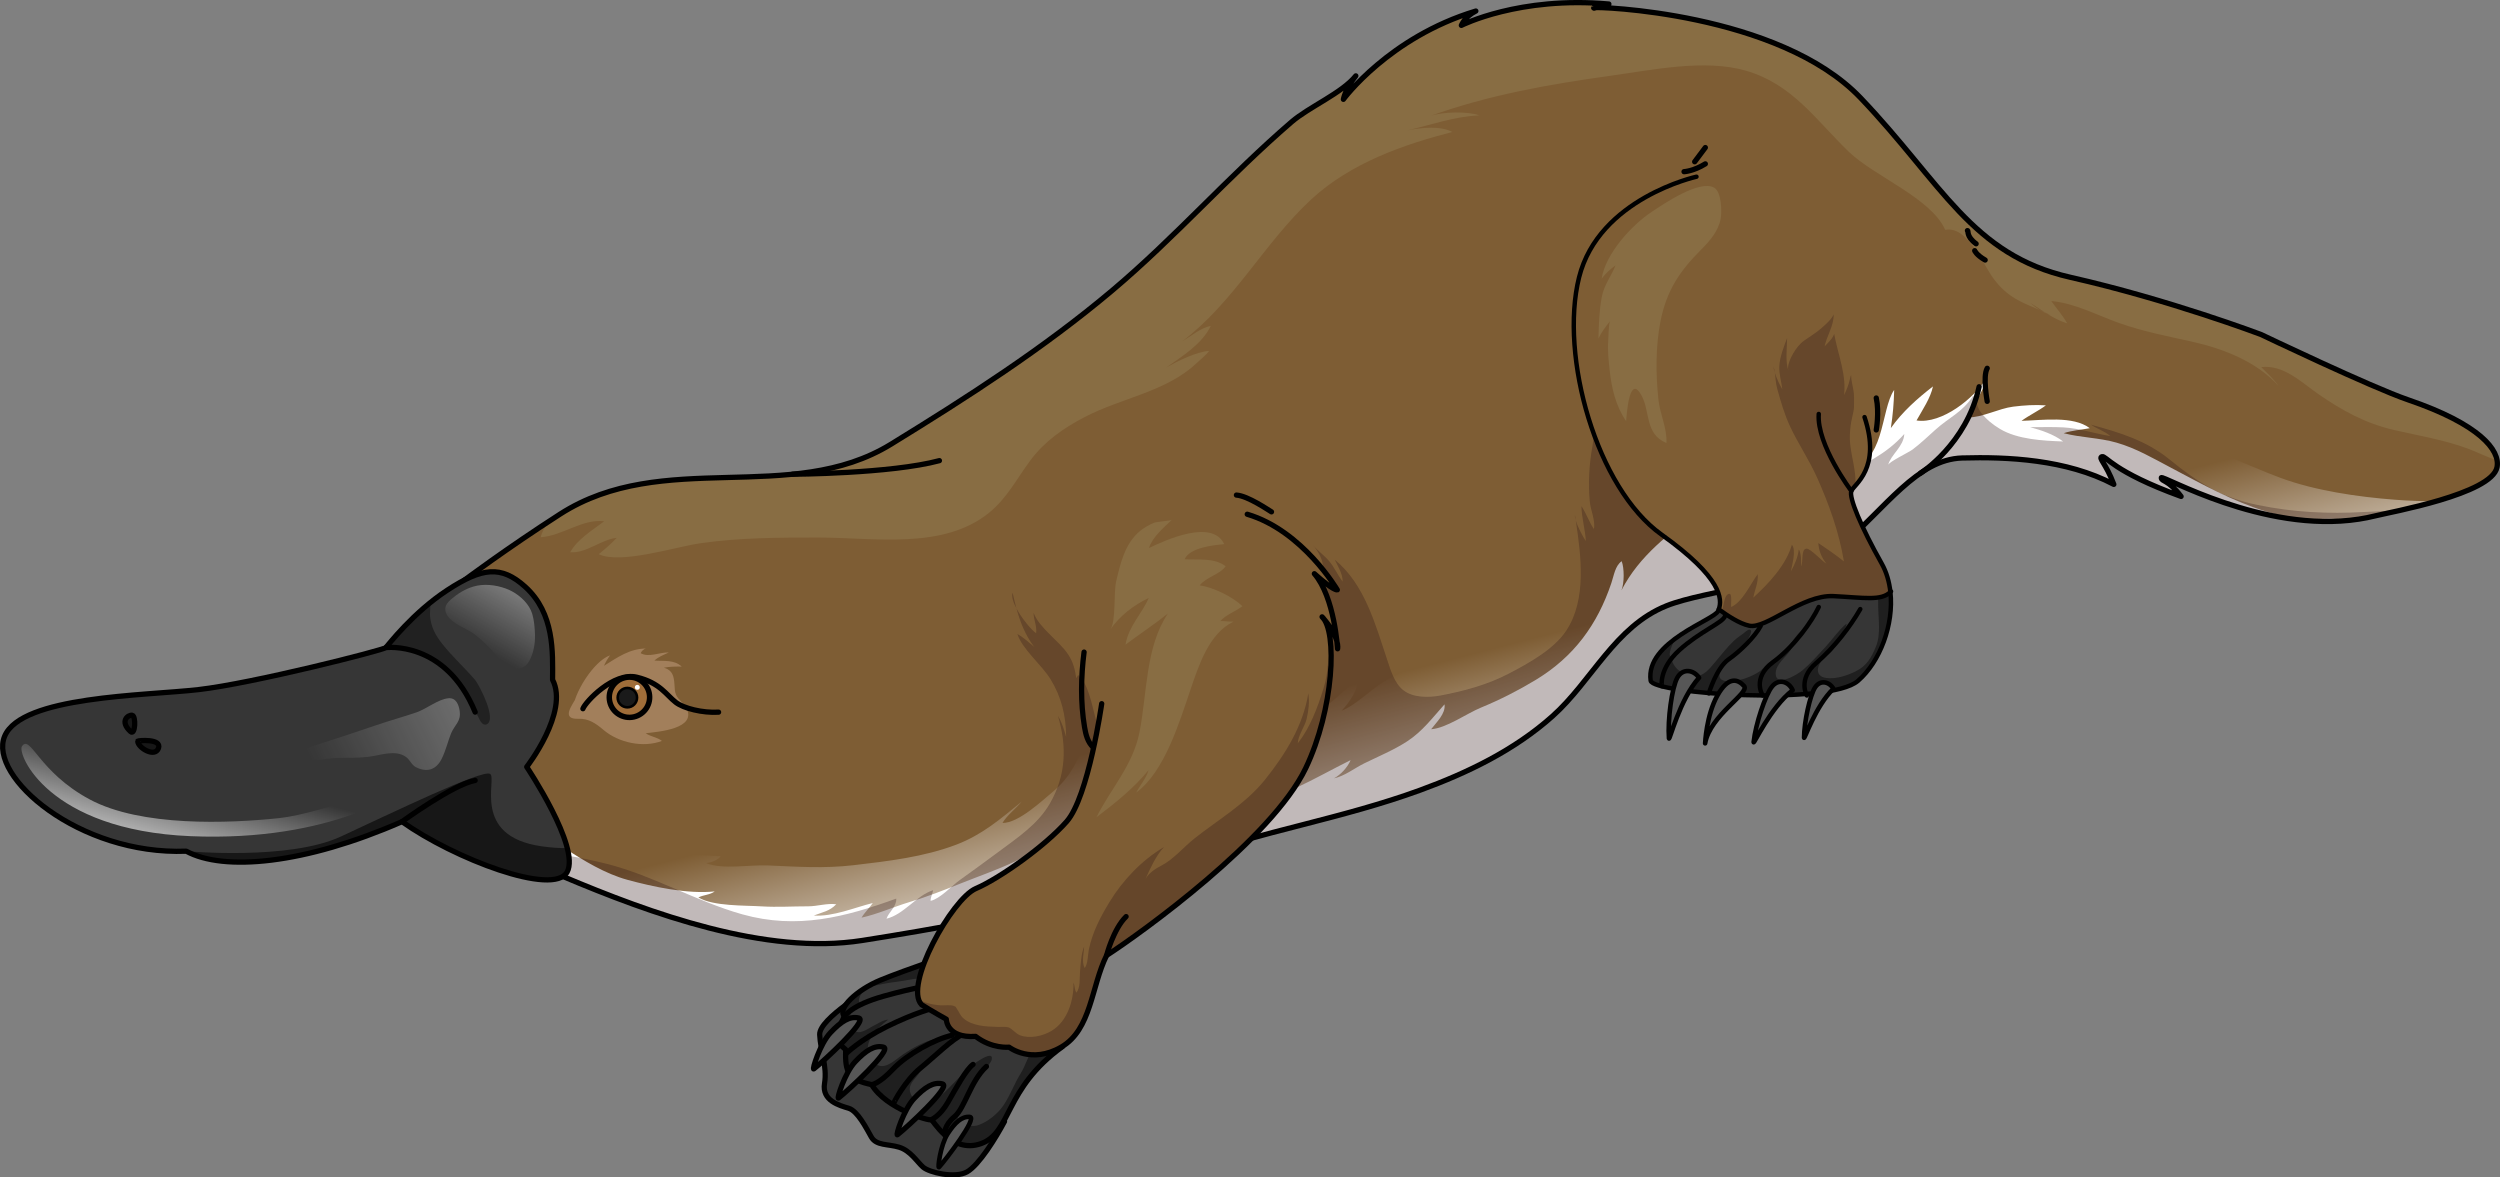 <?xml version="1.0" encoding="utf-8"?>
<!-- Generator: Adobe Illustrator 16.0.0, SVG Export Plug-In . SVG Version: 6.00 Build 0)  -->
<!DOCTYPE svg PUBLIC "-//W3C//DTD SVG 1.1//EN" "http://www.w3.org/Graphics/SVG/1.1/DTD/svg11.dtd">
<svg version="1.1" id="Layer_1" xmlns="http://www.w3.org/2000/svg" xmlns:xlink="http://www.w3.org/1999/xlink" x="0px" y="0px"
	 width="473.841px" height="223.175px" viewBox="0 0 473.841 223.175" enable-background="new 0 0 473.841 223.175"
	 xml:space="preserve">
<rect x="0" y="0" width="473.841" height="223.175" fill="#808080" stroke="none"/>
<g>
	
		<path fill="#363636" stroke="#000000" stroke-width="0.987" stroke-linecap="round" stroke-linejoin="round" stroke-miterlimit="10" d="
		M165.212,187.226c0,0-9.981,5.818-9.854,8.873s1.459,5.996,0.92,9.259c-0.54,3.263,2.836,4.179,4.562,4.693
		c1.725,0.515,3.353,3.792,4.308,5.46c0.956,1.67,3.131,1.28,5.268,1.929c2.136,0.648,3.369,2.724,4.522,3.761
		s6.083,2.205,8.358,0.908c2.276-1.297,5.472-6.475,7.097-9.541"/>
	<g>
		<path fill="#363636" d="M181.859,180.377c0,0-10.14,3.406-14.928,5.374c-4.557,1.869-8.32,5.456-6.869,6.867
			c-1.912,3.728-2.251,4.24,0.223,6.322c-0.141,4.373,0.511,5.701,4.927,6.639c2.725,4.609,11.072,6.957,11.274,6.648
			c0.202-0.307,3.696,6.613,9.476,4.521c5.781-2.092,4.325-10.379,15.41-18.372C198.432,190.525,181.859,180.377,181.859,180.377z"
			/>
		<path fill="#1F1F1F" d="M201.372,198.377c-0.468-1.25-2.212-1.295-3.208-2.667c-0.826,0.592-1.258,1.606-1.992,2.527
			c-1.273,1.596-1.699,3.595-2.768,5.309c-1.188,1.906-1.938,4.089-3.208,5.957c-1.084,1.592-2.996,3.162-4.854,3.775
			c-0.839,0.277-2.059,0.066-2.847-0.309c-1.426-0.68-1.111-1.894-0.496-3.102c0.93-1.828,1.94-3.591,3.202-5.209
			c0.574-0.736,1.2-1.447,1.731-2.219c0.284-0.412,0.934-1.119,1.037-1.604c0.463-2.168-3.93,1.174-4.368,1.589
			c-2.131,2.022-4.021,4.251-6.286,6.152c-1.699,1.427-4.264,0.593-4.827-1.642c-0.259-1.023,0.365-1.868,0.994-2.583
			c0.688-0.784,1.173-1.702,1.813-2.527c0.738-0.953,1.607-1.733,2.57-2.478c0.709-0.548,2.811-1.848,2.584-2.952
			c-1.05-0.05-2.06,0.284-3.07,0.497c-2.093,0.443-4.312,1.678-6.087,2.868c-1.875,1.258-4.051,3.721-5.995,1.232
			c-2.334-2.985,0.747-5.976,3.065-7.741c-0.966,0.053-1.821,0.693-2.694,1.115c-1.15,0.557-2.833,2.021-3.933,0.781
			c-0.685-0.773-0.66-1.984-0.505-2.957c0.187-1.177,0.873-1.305,1.688-2.031c-0.496-1.009,0.645-2.386,1.448-2.91
			c0.564-0.367,1.345-0.424,1.989-0.555c1.206-0.244,2.413-0.475,3.637-0.615c1.391-0.16,2.75-0.524,4.148-0.621
			c0.84-0.057,1.672-0.016,2.493-0.232c1.805-0.476,4.748-1.76,4.765-3.978c0.002-0.269-0.056-0.482-0.138-0.671
			c-2.236,0.758-10.236,3.489-14.33,5.172c-4.557,1.869-8.32,5.456-6.869,6.867c-1.912,3.728-2.251,4.24,0.223,6.322
			c-0.141,4.373,0.511,5.701,4.927,6.639c2.725,4.609,11.072,6.957,11.274,6.648c0.202-0.307,3.696,6.613,9.476,4.521
			C191.743,214.657,190.287,206.37,201.372,198.377z"/>
		<path fill="none" stroke="#000000" stroke-linecap="round" stroke-linejoin="round" stroke-miterlimit="10" d="M181.859,180.377
			c0,0-10.14,3.406-14.928,5.374c-4.557,1.869-8.32,5.456-6.869,6.867c-1.912,3.728-2.251,4.24,0.223,6.322
			c-0.141,4.373,0.511,5.701,4.927,6.639c2.725,4.609,11.072,6.957,11.274,6.648c0.202-0.307,3.696,6.613,9.476,4.521
			c5.781-2.092,4.325-10.379,15.41-18.372C198.432,190.525,181.859,180.377,181.859,180.377z"/>
		<path fill="#575757" stroke="#000000" stroke-linecap="round" stroke-linejoin="round" stroke-miterlimit="10" d="
			M170.101,215.074c-0.41,0.312,1.162-4.743,3.149-6.856c1.984-2.116,3.68-3.227,5.397-2.774
			C180.367,205.896,171.798,213.774,170.101,215.074z"/>
		
			<path fill="#575757" stroke="#000000" stroke-width="0.868" stroke-linecap="round" stroke-linejoin="round" stroke-miterlimit="10" d="
			M177.974,221.226c-0.303,0.328,0.271-4.23,1.647-6.34c1.373-2.111,2.653-3.318,4.19-3.193
			C185.35,211.816,179.227,219.856,177.974,221.226z"/>
		<path fill="#575757" stroke="#000000" stroke-linecap="round" stroke-linejoin="round" stroke-miterlimit="10" d="
			M158.931,208.108c-0.409,0.313,1.163-4.742,3.148-6.857c1.986-2.114,3.68-3.227,5.399-2.774
			C169.2,198.93,160.63,206.81,158.931,208.108z"/>
		<path fill="#575757" stroke="#000000" stroke-linecap="round" stroke-linejoin="round" stroke-miterlimit="10" d="M154.25,202.59
			c-0.408,0.312,1.163-4.742,3.148-6.857c1.987-2.114,3.681-3.226,5.399-2.774C164.519,193.411,155.949,201.291,154.25,202.59z"/>
		<path fill="none" stroke="#000000" stroke-linecap="round" stroke-linejoin="round" stroke-miterlimit="10" d="M179.056,215.088
			c-0.107-0.085-0.09-1.849,1.857-3.437c1.946-1.588,3.029-6.758,6.045-9.512"/>
		<path fill="none" stroke="#000000" stroke-linecap="round" stroke-linejoin="round" stroke-miterlimit="10" d="M176.486,212.228
			c0,0,1.63-0.603,3.2-3.344s3.459-6.229,4.742-7.132"/>
		<path fill="none" stroke="#000000" stroke-linecap="round" stroke-linejoin="round" stroke-miterlimit="10" d="M169.429,209.095
			c-0.127-0.078,2.218-4.354,4.953-6.59c2.733-2.236,6.136-5.615,8.307-6.584"/>
		<path fill="none" stroke="#000000" stroke-linecap="round" stroke-linejoin="round" stroke-miterlimit="10" d="M165.212,205.579
			c0,0,1.3-0.051,4.024-2.922c2.727-2.87,7.917-5.709,11.258-6.447"/>
		<path fill="none" stroke="#000000" stroke-linecap="round" stroke-linejoin="round" stroke-miterlimit="10" d="M160.268,199.796
			c0,0,2.557-2.627,7.884-5.253c5.325-2.629,8.958-3.525,8.958-3.525"/>
		<path fill="none" stroke="#000000" stroke-linecap="round" stroke-linejoin="round" stroke-miterlimit="10" d="M159.957,192.822
			c0.105-0.204,1.259-2.255,7.575-4.023c6.316-1.767,8.94-1.977,8.94-1.977"/>
		<path fill="#363636" d="M325.771,115.49c-0.039,0.112-0.081,0.22-0.123,0.317c-0.75,1.75-13.822,5.805-12.791,13.203
			c0.347,2.488,33.791,4.797,39.291,0.047c4.191-3.619,6.832-10.671,6.153-16.848c0.038-0.037,0.079-0.069,0.116-0.108
			c0,0-6.813-2.754-13.698-1.377s-17.783,3.935-17.783,3.935"/>
		<path fill="#1F1F1F" d="M355.969,111.322c-0.021,1.099,0.009,2.205,0.009,3.294c0,2.584,0.573,5.512-0.425,7.944
			c-0.841,2.05-1.736,3.651-3.818,4.675c-1.674,0.822-3.698,1.507-5.588,1.262c-2.277-0.297-1.783-2.408-0.514-3.688
			c0.669-0.674,1.412-1.039,1.933-1.879c0.693-1.119,1.276-2.32,1.91-3.474c0.2-0.363,0.559-0.808,0.486-1.245
			c-1.568,1.299-2.625,2.979-4.013,4.459c-1.383,1.478-2.789,3.104-4.33,4.393c-0.925,0.773-4.997,3.244-5.063,0.652
			c-0.046-1.84,1.929-3.092,2.813-4.501c0.768-1.225,1.618-2.513,2.222-3.802c-1.017,0.744-1.73,2.01-2.495,3.014
			c-0.416,0.547-0.858,1.272-1.416,1.684c-0.749,0.553-1.66,0.862-2.413,1.455c-0.671,0.529-1.153,1.291-1.864,1.76
			c-1.566,1.031-3.963,1.861-5.84,1.793c-1.028-0.037-1.876-0.324-1.622-1.461c0.202-0.9,0.863-1.665,1.52-2.291
			c1.015-0.967,2.03-2.002,2.973-3.043c0.337-0.373,2.142-2.82,1.202-2.98c-0.389-0.065-0.914,0.514-1.197,0.714
			c-0.632,0.446-1.262,0.88-1.824,1.413c-1.311,1.244-2.347,2.642-3.517,4.005c-1.163,1.355-2.253,2.886-4.191,2.653
			c-2.042-0.246-3.964-1.497-4.134-3.676c-0.88-0.098,0.405-2.732,0.615-3.106c0.087-0.155,0.199-0.293,0.307-0.433
			c-2.869,2.076-5.305,4.742-4.837,8.098c0.347,2.488,33.791,4.797,39.291,0.047c4.191-3.619,6.832-10.671,6.153-16.848
			c0.038-0.037,0.079-0.069,0.116-0.108C358.417,112.101,357.485,111.726,355.969,111.322z"/>
		
			<path fill="none" stroke="#000000" stroke-width="0.843" stroke-linecap="round" stroke-linejoin="round" stroke-miterlimit="10" d="
			M325.771,115.49c-0.039,0.112-0.081,0.22-0.123,0.317c-0.75,1.75-13.822,5.805-12.791,13.203
			c0.347,2.488,33.791,4.797,39.291,0.047c4.191-3.619,6.832-10.671,6.153-16.848c0.038-0.037,0.079-0.069,0.116-0.108
			c0,0-6.813-2.754-13.698-1.377s-17.783,3.935-17.783,3.935"/>
		<path fill="#7E5D34" d="M450.147,97.785c-1.007,0.25-2.021,0.451-3.038,0.608c-18.201,2.812-37.462-8.546-37.462-7.836
			c0,0.75,1.25,0.25,3.75,3.534c-13-4.716-14.25-7.784-15-7.534s0.75,1.25,2.25,5.25c-9-4.75-20.25-5.25-28.75-5s-14.5,9.5-23,16.75
			s-25.5,8.25-33,11.25c-9.83,3.932-14.168,14.27-21.657,20.951c-7.225,6.443-16.059,10.712-25.083,14.011
			c-14.59,5.333-30.025,7.833-44.667,12.996c-6.402,2.257-11.859,5.856-18.357,7.337c-13.961,3.18-28.579,5.939-42.723,8.152
			c-18.285,2.861-40.08-5.111-56.738-12.141l-7.693-2.637c0,0,1.095-0.164-3.335-11.221s-7.83-42.15-7.83-42.15
			s8.166-6.128,18.348-12.666c19.478-12.503,43.706-1.575,62.704-13.24c14.474-8.888,28.846-18.122,41.863-29.076
			c11.986-10.086,22.224-21.825,34.082-32.022c3.32-2.855,9.561-5.462,12.166-8.72c-2.092,2.615-2.354,4.445-2.354,4.445
			s8.628-11.766,25.101-16.733c-2.092,1.046-2.744,2.716-2.744,2.716s10.946-5.578,27.959-4.044
			c-2.371,0.558-2.998,0.976-2.859,0.697c0.14-0.279,35.068,0.843,50.568,17.093s21,29.75,39.75,34s36.155,10.847,36.155,10.847
			s20.916,10.006,27.896,12.387c13.483,4.601,17.489,9.539,16.823,12.788C472.233,93.646,453.156,97.038,450.147,97.785z"/>
		<path fill="#7E5D34" d="M450.147,97.785c-1.007,0.25-2.021,0.451-3.038,0.608c-18.201,2.812-37.462-8.546-37.462-7.836
			c0,0.75,1.25,0.25,3.75,3.534c-13-4.716-14.25-7.784-15-7.534s0.75,1.25,2.25,5.25c-9-4.75-20.25-5.25-28.75-5s-14.5,9.5-23,16.75
			s-25.5,8.25-33,11.25c-9.83,3.932-14.168,14.27-21.657,20.951c-7.225,6.443-16.059,10.712-25.083,14.011
			c-14.59,5.333-30.025,7.833-44.667,12.996c-6.402,2.257-11.859,5.856-18.357,7.337c-13.961,3.18-28.579,5.939-42.723,8.152
			c-18.285,2.861-40.08-5.111-56.738-12.141l-7.693-2.637c0,0,1.095-0.164-3.335-11.221s-7.83-42.15-7.83-42.15
			s8.166-6.128,18.348-12.666c19.478-12.503,43.706-1.575,62.704-13.24c14.474-8.888,28.846-18.122,41.863-29.076
			c11.986-10.086,22.224-21.825,34.082-32.022c3.32-2.855,9.561-5.462,12.166-8.72c-2.092,2.615-2.354,4.445-2.354,4.445
			s8.628-11.766,25.101-16.733c-2.092,1.046-2.744,2.716-2.744,2.716s10.946-5.578,27.959-4.044
			c-2.371,0.558-2.998,0.976-2.859,0.697c0.14-0.279,35.068,0.843,50.568,17.093s21,29.75,39.75,34s36.155,10.847,36.155,10.847
			s20.916,10.006,27.896,12.387c13.483,4.601,17.489,9.539,16.823,12.788C472.233,93.646,453.156,97.038,450.147,97.785z"/>
		<g>
			<g>
				<path fill="#866842" d="M386.613,58.76c0.449,0.271,0.923,0.504,1.411,0.715c-0.151-0.093-0.301-0.187-0.45-0.282
					C387.252,59.042,386.932,58.897,386.613,58.76z"/>
				<path fill="#886D43" d="M456.448,75.792c-6.979-2.381-27.896-12.387-27.896-12.387s-17.405-6.597-36.155-10.847
					s-24.25-17.75-39.75-34C338.175,3.384,306.771,1.401,302.559,1.432c0.435-0.139,1.185-0.384,2.38-0.665
					c-17.013-1.534-27.959,4.044-27.959,4.044s0.652-1.67,2.744-2.716c-16.473,4.968-25.101,16.733-25.101,16.733
					s0.262-1.83,2.354-4.445c-2.605,3.257-8.846,5.865-12.166,8.72c-11.858,10.197-22.096,21.936-34.082,32.022
					c-13.018,10.954-27.39,20.188-41.863,29.076c-18.998,11.666-43.227,0.737-62.704,13.24c-0.714,0.458-1.415,0.914-2.107,1.367
					c-0.807,1.066-1.382,2.116-1.587,3.013c4.072-0.228,7.912-3.542,12.056-3.022c-2.229,1.691-5.076,3.385-6.446,5.867
					c3.055,0.248,5.85-2.422,8.809-2.724c-1.062,1.156-2.214,2.124-3.403,3.097c4.104,1.964,14.521-1.392,19.259-2.073
					c7.433-1.069,14.797-1.084,22.366-1.084c10.597,0,23.644,2.386,32.374-4.713c3.399-2.765,5.252-6.471,7.778-9.864
					c2.734-3.673,6.243-6.129,10.325-8.259c6.995-3.651,15.504-4.792,21.25-10.249c0.832-0.79,1.66-1.403,2.341-2.282
					c-2.375,0.128-5.967,1.925-8.126,3.137c3.006-2.134,6.762-4.405,8.432-7.879c-1.91,0.358-3.701,1.92-5.457,2.96
					c9.843-7.43,15.605-18.71,24.496-26.94c7.402-6.852,17.428-10.389,26.734-12.775c-2.15-1.21-5.955-0.848-8.521-0.301
					c4.571-1.066,8.868-2.631,13.644-2.85c-2.147-0.786-6.865-0.711-9.302,0.116c11.065-3.982,22.542-6.004,34.063-7.608
					c7.977-1.11,17.952-3.238,25.75-0.984c8.825,2.55,13.215,9.273,19.492,15.345c4.854,4.695,15.604,8.773,18.308,14.826
					c4.148-0.811,7.055,6.332,9.065,9.113c2.752,3.808,5.724,4.729,8.86,6.086c-0.627-0.381-1.215-0.82-1.752-1.33
					c0.903,0.567,1.797,1.18,2.713,1.763c0.385,0.18,0.772,0.368,1.162,0.577c-0.244-0.088-0.477-0.193-0.712-0.294
					c1.186,0.732,2.418,1.392,3.771,1.81c-0.787-1.458-2.023-2.824-3.008-4.229c4.484,0.393,8.653,2.678,12.876,4.172
					c4.531,1.604,9.236,2.506,13.877,3.544c5.91,1.323,12.215,3.799,16.29,8.335c-0.945-1.351-2.078-2.315-3.244-3.531
					c4.281-0.49,7.631,2.905,10.875,5.149c4.469,3.091,8.902,5.524,14.282,6.77c4.759,1.101,9.439,1.838,14.075,3.555
					c1.61,0.596,3.531,1.592,5.462,2.187C472.737,84.056,468.186,79.796,456.448,75.792z"/>
			</g>
		</g>
		<linearGradient id="SVGID_1_" gradientUnits="userSpaceOnUse" x1="288.087" y1="159.269" x2="278.986" y2="123.952">
			<stop  offset="0" style="stop-color:#FFFFFF"/>
			<stop  offset="1" style="stop-color:#7E5D34"/>
		</linearGradient>
		<path fill="url(#SVGID_1_)" d="M453.869,94.712c-6.957-0.531-15.161-1.722-21.714-4.17c-5.645-2.109-10.739-4.714-16.625-6.245
			c-3.069-0.799-6.373-2.007-9.619-2.203c1.675,0.021,3.357,0.049,5.013-0.056c-13.48-8.398-28.275-7.592-43.32-9.316
			c0.898-1.252,2.076-2.583,3.176-3.66c-4.663,0.543-7.817,2.529-11.41,5.544c0.358-1.807,1.694-3.45,2.138-5.289
			c-2.128,0.838-3.766,2.382-5.336,4.035c-1.688,1.778-4.274,6.406-6.746,6.751c-0.159-3.434,1.457-13.066-2.136-15.153
			c-0.776-0.451-2.363-0.067-3.324,0.01c-5.123,0.41-10.3,1.023-15.371,1.94c-5.946,1.075-11.765,2.537-17.569,4.195
			c-2.278,0.651-4.688,1.079-6.603,2.591c-5.546,4.382-0.798,11.493,0.779,16.846c1.518,5.152,1.842,9.583-1.694,13.801
			c-0.294-2.021,0.29-4.292,0.124-6.385c-0.589,1.378-0.775,2.919-1.469,4.283c-1.412,2.774-3.613,5.372-5.315,7.976
			c-1.902,2.91-5.024,5.333-7.875,7.249c-5.811,3.901-12.519,6.178-19.103,8.392c-2.746,0.924-5.317,1.967-7.747,3.479
			c-2.595,1.614-5.097,4.273-7.835,5.381c1.497-1.646,3.365-4.193,3.041-6.63c-0.971,1.614-2.515,2.8-3.901,4.045
			c-4.416,3.966-8.37,5.332-14.313,5.644c-2.604,0.136-5.773,1.116-8.401,0.443c-2.329-0.596-1.983-2.785-3.722-3.752
			c-1.51-0.84-4.975,0.262-6.56,0.279c-2.998,0.035-6.107-0.254-9.093,0.045c-3.779,0.379-4.027,2.246-5.375,5.379
			c-1.66,3.859-2.983,7.023-6.279,9.787c-2.212,1.854-6.667,6.08-9.682,6.033c0.925-1.553,2.519-2.637,3.643-4.055
			c-3.937,3.242-7.479,6.297-12.393,8.166c-6.149,2.341-12.945,3.129-19.445,3.891c-5.613,0.656-10.675,0.29-16.245,0.048
			c-3.564-0.155-8.545,0.831-11.73-0.435c1.055-0.147,2.133-0.551,2.781-1.304c-6.454-0.437-12.113-0.083-18.183-2.806
			c-3.506-1.574-7.131-2.863-10.664-4.376c-1.922-0.823-5.638-2.761-7.318-2.396l-3.384,3.21c2.752,7.426,1.915,7.552,1.915,7.552
			l7.693,2.637c16.658,7.029,38.453,15.002,56.738,12.141c14.144-2.213,28.762-4.973,42.723-8.152
			c6.498-1.48,11.955-5.08,18.357-7.337c14.642-5.163,30.077-7.663,44.667-12.996c9.024-3.299,17.858-7.567,25.083-14.011
			c7.489-6.682,11.827-17.02,21.657-20.951c7.5-3,24.5-4,33-11.25s14.5-16.5,23-16.75s19.75,0.25,28.75,5c-1.5-4-3-5-2.25-5.25
			s2,2.818,15,7.534c-2.5-3.284-3.75-2.784-3.75-3.534c0-0.71,19.261,10.648,37.462,7.836c1.018-0.157,2.031-0.358,3.038-0.608
			c1.436-0.356,6.528-1.316,11.574-2.771C459.086,95.01,456.458,94.91,453.869,94.712z"/>
		<g>
			<path fill="#FFFFFF" d="M444.464,98.696c-2.399-0.765-5.663-0.106-7.933-0.239c-2.346-0.137-4.672-0.8-6.924-1.485
				c-6.529-1.987-12.15-5.165-18.136-8.325c-3.38-1.785-6.607-3.688-10.304-4.749c-3.295-0.945-6.785-0.943-10.023-1.792
				c1.591-0.539,3.301-0.629,4.946-0.948c-3.176-2.407-9.05-1.489-12.938-1.396c1.418-1.036,3.268-1.915,4.619-2.932
				c-2.088-0.149-4.127-0.011-6.196,0.246c-2.739,0.34-5.966,2.105-8.541,2.03c0.774-2.501,2.914-4.698,3.419-7.36
				c-2.195,3.658-8.383,8.674-13.201,7.948c1.116-1.994,2.678-4.292,3.115-6.455c-2.964,2.301-5.757,4.762-7.982,7.895
				c0.371-2.421,0.578-4.736,0.629-7.227c-2.615,3.706-1.779,14.657-8.875,14.396c-0.054-2.993-0.127-5.64-3.378-4.199
				c-2.816,1.249-5.223,3.888-7.947,5.497c-5.354,3.161-11.612,3.415-16.561,7.111c-5.796,4.331-11.531,8.583-14.933,15.177
				c0.555-1.317,0.559-4.224,0.046-5.522c-1.23,0.846-1.483,2.742-1.951,4.132c-2.651,7.895-7.105,13.98-14.288,18.337
				c-3.307,2.005-6.87,3.819-10.448,5.29c-2.684,1.104-6.555,3.897-9.424,4.09c0.985-1.316,2.787-2.942,2.534-4.717
				c-2.248,2.51-4.191,5.137-7.098,7.025c-2.554,1.659-5.415,2.83-8.135,4.169c-1.834,0.903-3.724,2.425-5.729,2.833
				c1.277-0.674,2.586-2.075,3.161-3.454c-6.895,3.413-13.497,7.68-21.421,8.704c-7.877,1.018-16.099-1.131-23.879,0.269
				c-6.44,1.159-12.444,7.487-18.426,10.293c-3.324,1.56-6.782,2.752-10.184,4.112c-3.207,1.283-6.354,2.523-9.681,3.521
				c-2.965,0.889-6.121,2.315-9.103,2.958c0.559-0.969,1.527-1.854,2.131-2.774c-3.469,0.858-7.539,2.623-11.184,2.373
				c1.698-0.659,2.979-0.81,4.262-2.134c-1.691-0.246-3.591,0.393-5.357,0.389c-2.893-0.006-5.847,0.195-8.73,0.012
				c-3.278-0.209-9.216,0-12.046-1.689c0.937-0.504,2.169-0.467,3.097-1.149c-5.102,0.541-11.678-0.868-16.569-2.204
				c-4.159-1.136-8.341-3.656-11.905-6.023c-1.811-1.203-6.023-4.972-7.99-2.344c-1.13,1.51,0.317,3.491-0.025,5.094
				c2.548,0.872,5.217,1.591,7.697,2.638c16.657,7.03,38.45,15.001,56.734,12.14c14.144-2.213,28.762-4.973,42.723-8.152
				c6.498-1.48,11.955-5.08,18.357-7.337c14.642-5.163,30.077-7.663,44.667-12.996c9.024-3.299,17.858-7.567,25.083-14.011
				c7.489-6.682,11.827-17.02,21.657-20.951c7.5-3,24.5-4,33-11.25s14.5-16.5,23-16.75s19.75,0.25,28.75,5c-1.5-4-3-5-2.25-5.25
				s2,2.818,15,7.534c-2.5-3.284-3.75-2.784-3.75-3.534C409.647,89.881,427.09,100.126,444.464,98.696z"/>
		</g>
		<g opacity="0.3">
			<path fill="#2E1313" d="M192.658,115.321c-0.27-0.98-0.507-1.977-0.73-2.98C191.677,113.042,192.035,114.152,192.658,115.321z"/>
			<path fill="#2E1313" d="M298.669,98.652c-0.053-0.35-0.11-0.697-0.156-1.048C298.465,97.835,298.533,98.209,298.669,98.652z"/>
			<path fill="#2E1313" d="M448.192,97.039c-7.054,0.385-13.412,0.076-20.306-1.328c-6.795-1.385-11.356-4.286-16.621-8.578
				c-4.478-3.65-9.522-5.157-14.993-6.652c1.2,0.787,2.638,1.238,3.708,2.171c-2.974-0.459-5.831-1.478-8.896-1.645
				c-2.087-0.114-4.198-0.027-6.292-0.042c2.037,0.547,4.543,1.375,6.24,2.71c-3.751-0.127-8.631-0.381-11.943-2.364
				c-1.411-0.845-2.589-1.802-3.599-3.084c-0.825-1.048-0.834-2.372-1.495-3.238c-1.983,3.135-4.564,4.113-7.148,6.448
				c-1.423,1.285-2.809,2.596-4.335,3.761c-0.675,0.515-4.485,2.334-4.639,2.927c0.513-1.985,2.934-3.44,3.063-5.869
				c-3.489,3.937-7.587,5.65-12.092,8.092c-2.477,1.342-3.251,2.799-3.518,5.573c-0.158,1.641,0.012,3.315-0.155,4.96
				c-0.202,1.98-1.312,5.007-2.915,6.288c-2.454,1.959-3.637-3.029-4.716-4.834c-3.156-5.279-7.338-9.823-11.262-14.525
				c-4.434-5.313-9.99-8.288-15.766-11.818c-1.172-0.716-3.681-3.248-5.293-2.734c-2.639,0.843-2.999,9.152-3.414,11.443
				c-0.605,3.339-0.804,6.966-0.48,10.365c0.165,1.725,1.071,3.496,0.793,5.226c-0.918-1.307-1.456-2.992-2.381-4.367
				c0.048,2.279,0.729,4.451,0.838,6.624c-0.505-0.697-1.507-2.598-1.907-3.897c0.005,0.032,0.01,0.064,0.015,0.096
				c0.992,6.662,2.091,14.903-1.848,20.827c-2.342,3.523-7.088,6.121-10.744,8.041c-4.116,2.16-8.482,3.338-13.026,4.203
				c-2.235,0.424-5.208,0.468-7.082-0.996c-1.704-1.33-2.411-3.825-3.075-5.816c-2.209-6.618-4.259-14.311-9.93-18.934
				c0.593,1.25,1.518,2.655,1.511,4.166c-0.967-1.241-1.55-2.7-2.588-3.914c-0.941-1.101-2.152-1.932-3.074-3.028
				c0.97,1.079,2.156,3.071,1.879,4.564c-3.087-2.822-4.505-6.071-8.656-7.897c3.372,4.31,4.273,11.305,5.401,16.513
				c0.634,2.93,0.319,6.348-0.438,9.216c-0.903,3.419-1.898,5.028-4.704,7.359c-2.614,2.172-5.487,3.659-7.892,5.797
				c-3.261,2.899-8.275,4.53-12.24,6.079c-1.434,0.559-11.295,5.018-11.539,1.499c-0.075-1.087,1.015-1.788,0.731-3.08
				c-0.212-0.963-0.962-1.823-1.58-2.575c-1.455-1.766-1.634-2.814-2.184-4.799c-0.644-2.322-1.341-6.48-3.261-8.035
				c-0.094,0.214-0.255,0.415-0.352,0.616c-0.242-1.694-0.584-3.099-1.572-4.566c-1.781-2.646-5.395-4.9-6.519-7.839
				c-0.009,1.313,0.687,2.563,0.481,3.871c-0.947-0.686-2.698-2.772-3.727-4.699c0.711,2.584,1.67,5.059,3.358,7.278
				c-0.995-0.836-2.024-1.778-3.182-2.448c0.857,2.828,4.579,5.817,6.288,8.588c2.099,3.402,2.926,7.001,2.956,10.957
				c-0.366-1.316-0.821-2.849-1.563-4.016c1.749,5.796,1.545,11.286-1.521,16.611c-2.297,3.986-6.217,6.523-9.81,9.216
				c-2.417,1.812-4.831,3.537-7.292,5.312c-1.548,1.115-3.66,3.5-5.508,3.928c-0.007-0.742,0.371-1.321,0.474-2.024
				c-3.185,1.017-5.539,4.608-8.836,5.404c0.442-1.302,1.936-2.252,1.853-3.815c-9.703,3.53-18.791,5.896-29.182,2.984
				c-8.771-2.457-16.756-7.292-25.666-9.564c-5.389-1.375-10.84-2.117-16.33-2.873c0.686,2.553,0.281,2.619,0.281,2.619l7.693,2.637
				c16.658,7.029,38.453,15.002,56.738,12.141c14.144-2.213,28.762-4.973,42.723-8.152c6.498-1.48,11.955-5.08,18.357-7.337
				c14.642-5.163,30.077-7.663,44.667-12.996c9.024-3.299,17.858-7.567,25.083-14.011c7.489-6.682,11.827-17.02,21.657-20.951
				c7.5-3,24.5-4,33-11.25s14.5-16.5,23-16.75s19.75,0.25,28.75,5c-1.5-4-3-5-2.25-5.25s2,2.818,15,7.534
				c-2.5-3.284-3.75-2.784-3.75-3.534c0-0.71,19.261,10.648,37.462,7.836c1.018-0.157,2.031-0.358,3.038-0.608
				c0.821-0.204,2.847-0.607,5.371-1.186C453.105,96.863,450.621,96.907,448.192,97.039z"/>
		</g>
		<path fill="#A27F5B" d="M108.563,134.616c0.13-3.192,3.973-9.329,7.076-10.41c-0.458,0.613-0.857,1.29-1.159,1.987
			c2.525-1.587,4.928-3.288,8.029-3.277c-0.445-0.001-0.981,0.548-1.069,0.897c1.557,0.872,3.665-0.229,5.331-0.148
			c-0.93,0.432-2.011,0.836-2.734,1.537c1.832,0.14,3.711-0.207,5.18,1.139c-1.133-0.02-2.29,0.004-3.377,0.209
			c1.65,0.488,1.887,1.625,1.994,3.151c0.048,0.678,0.033,1.368,0.313,2.005c0.416,0.951,1.375,1.456,1.875,2.346
			c2.328,4.139-5.435,4.649-7.635,4.923c0.918,0.668,2.176,0.729,3.069,1.456c-3.557,1.361-8.227,0.338-11.078-2.094
			c-1.412-1.204-2.818-2.178-4.729-2.103c-3.38,0.132-1.25-2.502-0.323-4.159"/>
		<path fill="none" stroke="#000000" stroke-linecap="round" stroke-linejoin="round" stroke-miterlimit="10" d="M110.484,134.327
			c0.439-1.25,5.825-7.062,10.242-5.966c4.418,1.095,5.544,3.354,7.357,4.757c1.47,1.139,5.063,2.049,8.11,1.863"/>
		
			<ellipse transform="matrix(0.976 -0.219 0.219 0.976 -26.025 29.293)" fill="#9F6D39" stroke="#000000" stroke-width="1.038" stroke-linecap="round" stroke-linejoin="round" stroke-miterlimit="10" cx="119.25" cy="132.152" rx="3.825" ry="3.814"/>
		
			<circle fill="#1A1A1A" stroke="#000000" stroke-width="0.498" stroke-linecap="round" stroke-linejoin="round" stroke-miterlimit="10" cx="118.908" cy="132.229" r="1.835"/>
		<circle fill="#FFFFFF" cx="120.797" cy="130.274" r="0.465"/>
		<path fill="none" stroke="#000000" stroke-linecap="round" stroke-linejoin="round" stroke-miterlimit="10" d="M450.147,97.785
			c-1.007,0.25-2.021,0.451-3.038,0.608c-18.201,2.812-37.462-8.546-37.462-7.836c0,0.75,1.25,0.25,3.75,3.534
			c-13-4.716-14.25-7.784-15-7.534s0.75,1.25,2.25,5.25c-9-4.75-20.25-5.25-28.75-5s-14.5,9.5-23,16.75s-25.5,8.25-33,11.25
			c-9.83,3.932-14.168,14.27-21.657,20.951c-7.225,6.443-16.059,10.712-25.083,14.011c-14.59,5.333-30.025,7.833-44.667,12.996
			c-6.402,2.257-11.859,5.856-18.357,7.337c-13.961,3.18-28.579,5.939-42.723,8.152c-18.285,2.861-40.08-5.111-56.738-12.141
			l-7.693-2.637c0,0,1.095-0.164-3.335-11.221s-7.83-42.15-7.83-42.15s8.166-6.128,18.348-12.666
			c19.478-12.503,43.706-1.575,62.704-13.24c14.474-8.888,28.846-18.122,41.863-29.076c11.986-10.086,22.224-21.825,34.082-32.022
			c3.32-2.855,9.561-5.462,12.166-8.72c-2.092,2.615-2.354,4.445-2.354,4.445s8.628-11.766,25.101-16.733
			c-2.092,1.046-2.744,2.716-2.744,2.716s10.946-5.578,27.959-4.044c-2.371,0.558-2.998,0.976-2.859,0.697
			c0.14-0.279,35.068,0.843,50.568,17.093s21,29.75,39.75,34s36.155,10.847,36.155,10.847s20.916,10.006,27.896,12.387
			c13.483,4.601,17.489,9.539,16.823,12.788C472.233,93.646,453.156,97.038,450.147,97.785z"/>
		<path fill="#7E5D34" d="M208.813,133.374c0,0-2.509,17.649-6.637,22.338c-4.127,4.689-12.743,10.783-17.23,12.707
			c-4.486,1.924-13.745,18.396-10.27,22.01c1.908,1.201,4.682,2.744,4.682,2.744s0.019,3.633,5.55,3.26
			c3.125,2.406,6.346,2.045,6.346,2.045s4.229,3.299,9.918-0.031c5.691-3.33,5.652-11.456,8.563-17.35
			c6.724-4.355,31.333-22.113,37.747-35.504c5.314-11.092,6.054-25.923,3.102-28.675c3.477,3.961,2.935,6.052,2.935,6.052
			s-0.547-9.748-4.401-14.229c3.683,3.316,4.348,3.063,4.348,3.063s-6.554-11.218-17.069-14.334"/>
		<path opacity="0.3" fill="#2E1313" d="M247.482,145.593c2.694-5.623,4.211-12.205,4.668-17.688
			c-0.081-0.284-0.164-0.567-0.247-0.853c-0.14-0.478-0.301-0.879-0.263-1.387c0.001,1.629-0.304,3.241-0.785,4.801
			c-1.122,3.639-2.508,7.38-4.868,10.405c0.012-1.437,1.317-3.153,1.662-4.587c0.378-1.572,0.58-3.269,0.326-4.877
			c-0.997,6.17-4.37,11.584-8.243,16.408c-3.642,4.535-8.807,7.516-13.316,11.081c-2.081,1.646-3.973,3.981-6.345,5.195
			c-1.073,0.55-2.321,1.361-2.939,2.473c0.933-2.095,1.935-4.327,3.488-6.024c-4.203,2.486-7.835,6.308-10.34,10.44
			c-1.738,2.868-3.179,5.627-3.896,8.928c-0.189,0.872-0.183,2.896-0.808,3.564c-0.612-1.253-0.122-2.737-0.098-4.062
			c-0.568,1.412-0.644,3.242-0.776,4.755c-0.11,1.251,0.111,2.89-0.667,3.968c-0.385-0.424-0.293-1.313-0.564-1.885
			c0.06,3.354-1.133,7.31-4.155,9.129c-1.656,0.998-4.16,1.559-6.014,0.83c-0.812-0.32-1.453-1.246-2.155-1.485
			c-0.492-0.169-1.396-0.06-1.911-0.084c-1.221-0.059-2.457-0.05-3.66-0.303c-1.1-0.229-2.161-0.603-3.008-1.362
			c-0.593-0.531-0.749-1.143-1.183-1.738c-0.318-0.438-0.048-0.307-0.485-0.529c-0.638-0.326-1.888-0.115-2.573-0.161
			c-1.755-0.118-3.228-0.512-4.52-1.278c0.214,0.383,0.491,0.77,0.869,1.162c1.908,1.201,4.682,2.744,4.682,2.744
			s0.019,3.633,5.55,3.26c3.125,2.406,6.346,2.045,6.346,2.045s4.229,3.299,9.918-0.031c5.691-3.33,5.652-11.456,8.563-17.35
			C216.459,176.741,241.068,158.983,247.482,145.593z"/>
		<path fill="none" stroke="#000000" stroke-linecap="round" stroke-linejoin="round" stroke-miterlimit="10" d="M208.813,133.374
			c0,0-2.509,17.649-6.637,22.338c-4.127,4.689-12.743,10.783-17.23,12.707c-4.486,1.924-13.745,18.396-10.27,22.01
			c1.908,1.201,4.682,2.744,4.682,2.744s0.019,3.633,5.55,3.26c3.125,2.406,6.346,2.045,6.346,2.045s4.229,3.299,9.918-0.031
			c5.691-3.33,5.652-11.456,8.563-17.35c6.724-4.355,31.333-22.113,37.747-35.504c5.314-11.092,6.054-25.923,3.102-28.675
			c3.477,3.961,2.935,6.052,2.935,6.052s-0.547-9.748-4.401-14.229c3.683,3.316,4.348,3.063,4.348,3.063
			s-6.554-11.218-17.069-14.334"/>
		<path fill="#7E5D34" d="M321.542,33.494c0,0-18.502,4.08-22.252,19.08s3.357,39.984,15.607,48.734
			c11.563,8.259,11.543,12.285,10.873,14.183c1.578,1.138,3.857,2.698,5.768,3.104c3.246,0.688,9.992-5.903,15.965-5.607
			c5.847,0.289,9.026,0.948,10.798-0.777c-0.212-1.929-0.737-3.775-1.653-5.402c-3.848-6.836-6.25-12.5-5.75-13.75s5.75-4.25,2.5-14
			"/>
		<g opacity="0.3">
			<path fill="#2E1313" d="M336.402,70.677c-0.063-0.462-0.144-0.894-0.278-1.249C336.152,69.789,336.259,70.222,336.402,70.677z"/>
			<path fill="#2E1313" d="M356.647,106.808c-3.848-6.836-6.25-12.5-5.75-13.75c0.104-0.26,0.419-0.604,0.814-1.06
				c-0.004-0.138-0.014-0.273-0.014-0.415c0.003-2.642-0.739-4.846-1.021-7.398c-0.129-1.178-0.056-2.365,0.089-3.538
				c0.119-0.959,0.38-1.829,0.555-2.772c0.095-0.514,0.09-1.019,0.089-1.539c-0.002-0.711,0.02-1.412-0.081-2.115
				c-0.149-1.049-0.485-2.135-0.476-3.185c-0.182,0.494-0.269,1.124-0.446,1.655c-0.175,0.524-0.356,1.047-0.582,1.552
				c-0.153,0.342-0.405,0.704-0.373,1.094c0.674-4.094-1.106-8.089-1.806-12.05c-0.332,0.973-1.164,1.646-1.826,2.388
				c0.424-2.051,1.787-3.919,1.721-6.094c-0.348,0.919-1.561,1.952-2.326,2.63c-1.012,0.897-2.17,1.562-3.265,2.349
				c-0.843,0.605-1.569,1.554-2.08,2.445c-0.439,0.765-1.228,2.361-0.892,3.276c-0.628-1.712-0.283-4.302-0.252-6.224
				c-0.608,1.634-1.36,3.511-1.476,5.255c-0.102,1.535,0.402,3.012,0.564,4.468c-0.446-0.724-1.058-1.986-1.413-3.105
				c0.131,0.956,0.18,2.05,0.425,2.929c0.708,2.534,1.384,4.944,2.516,7.338c1.552,3.282,3.594,6.287,5.064,9.583
				c2.312,5.18,4.16,10.352,5.09,15.892c-1.546-1.233-3.219-2.4-4.86-3.489c0.1,1.482,0.613,2.758,1.541,3.915
				c-0.844-0.466-3.052-2.937-3.797-2.853c-1.077,0.121-0.55,2.479-1.007,3.343c-0.001-0.941,0.05-2.512-0.442-3.204
				c-0.11,1.367-0.829,2.992-1.493,4.182c0.23-1.286,1.06-4.071,0.185-5.054c-1.102,3.881-4.42,7.368-7.308,10.02
				c0.261-1.509,0.99-2.832,0.832-4.444c-1.387,1.886-2.862,5.257-5.022,6.22c-0.108-0.762,0.354-3.176-0.743-2.331
				c-0.597,0.46-0.659,2.147-1.061,3.16c1.53,1.078,3.518,2.351,5.217,2.711c3.246,0.688,9.992-5.903,15.965-5.607
				c5.847,0.289,9.026,0.948,10.798-0.777C358.089,110.28,357.563,108.434,356.647,106.808z"/>
		</g>
		
			<path fill="none" stroke="#000000" stroke-width="0.843" stroke-linecap="round" stroke-linejoin="round" stroke-miterlimit="10" d="
			M321.542,33.494c0,0-18.502,4.08-22.252,19.08s3.357,39.984,15.607,48.734c11.563,8.259,11.543,12.285,10.873,14.183
			c1.578,1.138,3.857,2.698,5.768,3.104c3.246,0.688,9.992-5.903,15.965-5.607c5.847,0.289,9.026,0.948,10.798-0.777
			c-0.212-1.929-0.737-3.775-1.653-5.402c-3.848-6.836-6.25-12.5-5.75-13.75s5.75-4.25,2.5-14"/>
		<path fill="none" stroke="#000000" stroke-linecap="round" stroke-linejoin="round" stroke-miterlimit="10" d="M207.216,141.655
			c-1.07-0.992-1.424-2.447-1.658-3.852c-0.776-4.637-0.68-9.563-0.089-14.205"/>
		<path fill="none" stroke="#000000" stroke-linecap="round" stroke-linejoin="round" stroke-miterlimit="10" d="M364.013,89.676
			c0,0,8.695-5.437,11.102-16.374"/>
		<path fill="none" stroke="#000000" stroke-linecap="round" stroke-linejoin="round" stroke-miterlimit="10" d="M376.646,76.069
			c0,0-0.875-4.734,0-6.266"/>
		<path fill="none" stroke="#000000" stroke-linecap="round" stroke-linejoin="round" stroke-miterlimit="10" d="M372.904,43.708
			c0.263,0-0.328,1.05,1.641,2.494"/>
		<path fill="none" stroke="#000000" stroke-linecap="round" stroke-linejoin="round" stroke-miterlimit="10" d="M374.282,47.514
			c0,0,0.274,0.788,1.975,1.772"/>
		<path fill="none" stroke="#000000" stroke-linecap="round" stroke-linejoin="round" stroke-miterlimit="10" d="M319.189,32.538
			c0,0,1.747-0.067,4.031-1.478"/>
		<path fill="none" stroke="#000000" stroke-linecap="round" stroke-linejoin="round" stroke-miterlimit="10" d="M321.205,30.657
			c0,0,1.478-1.949,2.016-2.688"/>
		<path fill="none" stroke="#000000" stroke-linecap="round" stroke-linejoin="round" stroke-miterlimit="10" d="M355.619,81.489
			c0,0,0.595-3.332,0-6.054"/>
		<path fill="none" stroke="#000000" stroke-linecap="round" stroke-linejoin="round" stroke-miterlimit="10" d="M240.994,97.014
			c-0.505-0.289-4.479-3.033-6.645-3.178"/>
		<path fill="#363636" d="M99.505,111.183c-4.522-4.065-8.152-3.628-14.715,0.666s-11.211,10.417-11.668,10.896
			s-25.196,6.781-35.469,7.956s-33.598,1.203-36.774,8.845c-3.178,7.643,14.097,22.583,34.426,21.785
			c7.077,3.869,22.387,2.504,40.89-5.597c9.852,7.01,28.783,14.24,31.303,9.536s-7.666-19.918-7.666-19.918
			s8.066-10.383,4.899-16.517C104.752,123.683,105.139,116.247,99.505,111.183z"/>
		<path fill="#212121" d="M82.282,125.341c4.021,2.447,6.369,6.479,8.384,10.592c0.256,0.522,0.752,1.686,1.543,1.367
			c2.097-0.848-1.422-7.572-2.182-8.456c-1.989-2.313-4.298-4.395-6.202-6.804c-1.237-1.566-2.085-3.102-2.303-5.115
			c-0.078-0.727,0.06-1.771,0.099-2.759c-4.404,3.542-7.499,7.388-8.314,8.364c1.307-0.061,2.591-0.15,3.893,0.236
			C79.019,123.307,80.692,124.374,82.282,125.341z"/>
		<path fill="#171717" d="M102.591,160.396c-13.32-1.932-8.302-12.742-9.689-13.707c-1.388-0.966-18.497,7.336-28.343,11.887
			s-29.254,2.756-29.254,2.756c7.077,3.869,22.387,2.504,40.89-5.597c9.852,7.01,28.783,14.24,31.303,9.536
			c0.572-1.068,0.485-2.68,0.015-4.531C106.126,160.77,104.505,160.673,102.591,160.396z"/>
		<path fill="none" stroke="#000000" stroke-linecap="round" stroke-linejoin="round" stroke-miterlimit="10" d="M99.505,111.183
			c-4.522-4.065-8.152-3.628-14.715,0.666s-11.211,10.417-11.668,10.896s-25.196,6.781-35.469,7.956s-33.598,1.203-36.774,8.845
			c-3.178,7.643,14.097,22.583,34.426,21.785c7.077,3.869,22.387,2.504,40.89-5.597c9.852,7.01,28.783,14.24,31.303,9.536
			s-7.666-19.918-7.666-19.918s8.066-10.383,4.899-16.517C104.752,123.683,105.139,116.247,99.505,111.183z"/>
		<path fill="none" stroke="#000000" stroke-linecap="round" stroke-linejoin="round" stroke-miterlimit="10" d="M76.194,155.734
			c0,0,9.703-7.067,13.864-7.813"/>
		<path fill="#171717" stroke="#000000" stroke-linecap="round" stroke-linejoin="round" stroke-miterlimit="10" d="M24.758,138.667
			c0.891,0.811,1.052-2.979,0.288-3.1C24.281,135.448,22.596,136.702,24.758,138.667z"/>
		<path fill="#171717" stroke="#000000" stroke-linecap="round" stroke-linejoin="round" stroke-miterlimit="10" d="M26.103,140.476
			c-0.002-0.118,4.607-0.542,3.938,1.332C29.37,143.683,26.12,141.718,26.103,140.476z"/>
		<path fill="none" stroke="#000000" stroke-linecap="round" stroke-linejoin="round" stroke-miterlimit="10" d="M73.122,122.745
			c0,0,11.323-1.43,16.937,12.225"/>
		
			<path fill="#575757" stroke="#000000" stroke-width="0.868" stroke-linecap="round" stroke-linejoin="round" stroke-miterlimit="10" d="
			M316.328,139.935c0.058,0.715,1.993-7.356,5.706-11.481c-1.031-1.513-3.094-1.856-4.125,0S316.054,136.497,316.328,139.935z"/>
		
			<path fill="#575757" stroke="#000000" stroke-width="0.868" stroke-linecap="round" stroke-linejoin="round" stroke-miterlimit="10" d="
			M332.38,140.642c-0.071,0.686,3.173-6.582,7.396-9.818c-0.706-1.607-2.59-2.293-3.889-0.725
			C334.59,131.667,332.725,137.354,332.38,140.642z"/>
		
			<path fill="#575757" stroke="#000000" stroke-width="0.868" stroke-linecap="round" stroke-linejoin="round" stroke-miterlimit="10" d="
			M341.935,139.805c0.001,0.605,2.173-6.044,5.568-9.259c-0.765-1.34-2.473-1.768-3.465-0.277
			C343.047,131.758,341.938,136.899,341.935,139.805z"/>
		
			<path fill="#575757" stroke="#000000" stroke-width="0.868" stroke-linecap="round" stroke-linejoin="round" stroke-miterlimit="10" d="
			M323.184,140.891c0,0,0.217-5.289,2.316-9.052s3.908-3.11,5.067-1.808S324.125,135.534,323.184,140.891z"/>
		
			<path fill="none" stroke="#000000" stroke-width="0.843" stroke-linecap="round" stroke-linejoin="round" stroke-miterlimit="10" d="
			M314.991,130.081c-0.048-0.01-0.588-3.313,3.279-6.836s8.307-5.242,8.665-6.445"/>
		
			<path fill="none" stroke="#000000" stroke-width="0.843" stroke-linecap="round" stroke-linejoin="round" stroke-miterlimit="10" d="
			M342.457,131.817c0,0-1.771-3.091,1.771-6.141s6.493-6.984,8.362-10.23"/>
		
			<path fill="none" stroke="#000000" stroke-width="0.843" stroke-linecap="round" stroke-linejoin="round" stroke-miterlimit="10" d="
			M334.094,131.814c0,0-2.134-3.284,1.983-6.335c4.117-3.049,7.361-7.771,8.642-10.428"/>
		
			<path fill="none" stroke="#000000" stroke-width="0.843" stroke-linecap="round" stroke-linejoin="round" stroke-miterlimit="10" d="
			M323.879,131.417c0,0,1.471-4.854,3.733-6.429s5.017-4.327,6.099-6.345"/>
		<linearGradient id="SVGID_2_" gradientUnits="userSpaceOnUse" x1="34.613" y1="169.484" x2="40.577" y2="146.889">
			<stop  offset="0" style="stop-color:#FFFFFF"/>
			<stop  offset="1" style="stop-color:#FFFFFF;stop-opacity:0"/>
		</linearGradient>
		<path fill="url(#SVGID_2_)" d="M4.164,141.444c-0.966,1.395,4.879,15.892,31.932,17.039s40.981-8.832,41.953-10.135
			s-16.87,5.835-25.107,6.711c-9.633,1.023-26.22,1.672-35.938-3.541S5.783,139.106,4.164,141.444z"/>
		<linearGradient id="SVGID_3_" gradientUnits="userSpaceOnUse" x1="109.456" y1="90.663" x2="90.862" y2="122.716">
			<stop  offset="0" style="stop-color:#FFFFFF"/>
			<stop  offset="1" style="stop-color:#FFFFFF;stop-opacity:0"/>
		</linearGradient>
		<path fill="url(#SVGID_3_)" d="M100.275,115.035c-0.99-1.61-2.75-2.89-4.43-3.493c-1.932-0.693-4.16-0.955-6.147-0.358
			c-1.551,0.466-2.952,1.333-4.173,2.383c-0.589,0.506-1.154,1.111-1.126,1.941c0.041,1.229,1.211,2.157,2.159,2.757
			c1.175,0.743,2.501,1.239,3.596,2.109c1.113,0.885,2.135,1.878,3.104,2.917c1.083,1.163,1.885,2.521,3.412,3.154
			c1.433,0.594,2.906,0.211,3.643-1.151c0.807-1.493,1.14-3.31,1.087-4.991c-0.04-1.264-0.153-2.717-0.516-3.93
			C100.745,115.909,100.537,115.461,100.275,115.035z"/>
		<path fill="#886D43" d="M210.478,119.261c1.823-2.592,4.417-4.582,7.249-5.926c-1.316,3.06-3.818,5.32-4.402,8.848
			c2.596-1.949,5.463-3.838,8.043-5.906c-4.264,6.291-3.946,15.218-5.39,22.506c-1.238,6.254-5.477,10.74-8.16,16.118
			c3.591-2.733,7.023-5.45,9.879-8.937c-0.41,1.482-1.608,2.859-2.342,4.248c5.358-3.893,8.206-13.404,10.267-19.445
			c1.549-4.543,3.498-10.729,8.184-12.949c-0.781,0.055-1.709-0.141-2.506-0.104c0.969-1.152,2.939-1.859,4.183-2.819
			c-1.872-1.808-5.525-3.577-8.09-3.951c1.201-1.574,3.875-2.079,4.906-3.616c-2.133-1.664-5.23-1.185-7.763-1.327
			c0.881-2.158,5.291-2.677,7.504-2.864c-2.29-4.837-11.074-0.792-14.269,0.734c0.611-2.018,2.805-3.887,4.327-5.337
			c-0.168,0.16-2.825,0.338-3.369,0.549c-0.833,0.324-1.939,0.971-2.628,1.538c-2.9,2.388-3.741,6.161-4.559,9.636
			C211.076,112.237,211.527,117.769,210.478,119.261z"/>
		<path fill="#886D43" d="M313.074,40.143c-3.83,2.532-8.787,7.965-9.498,12.667c0.705-0.962,1.672-1.83,2.618-2.503
			c-0.764,2.007-2.169,3.655-2.604,6.012c-0.485,2.627-0.558,5.184-0.623,7.845c0.591-1.284,1.365-2.225,2.21-3.323
			c-0.288,0.375-0.316,3.238-0.366,3.905c-0.129,1.712,0.081,3.563,0.259,5.266c0.357,3.429,1.149,6.933,3.139,9.81
			c0.128-1.567,0.633-8.931,2.87-4.963c1.742,3.091,0.635,7.426,4.771,9.104c0.151-2.753-1.215-5.451-1.513-8.18
			c-0.525-4.815-0.553-10.198,0.399-14.96c1.138-5.684,3.585-9.413,7.66-13.477c1.636-1.631,3.302-3.537,3.732-5.881
			c0.251-1.37,0.164-5.085-1.224-5.886C322.135,33.981,315.321,38.657,313.074,40.143z"/>
		<path fill="none" stroke="#000000" stroke-linecap="round" stroke-linejoin="round" stroke-miterlimit="10" d="M150.21,89.885
			c0,0,18.588-0.091,27.842-2.575"/>
		<linearGradient id="SVGID_4_" gradientUnits="userSpaceOnUse" x1="158.903" y1="100.273" x2="61.039" y2="148.188">
			<stop  offset="0" style="stop-color:#FFFFFF"/>
			<stop  offset="1" style="stop-color:#FFFFFF;stop-opacity:0"/>
		</linearGradient>
		<path fill="url(#SVGID_4_)" d="M83.701,143.851c0.817-1.607,1.29-3.678,1.806-4.875c0.713-1.654,1.895-2.223,1.617-4.214
			c-0.163-1.177-0.683-2.544-2.115-2.419c-1.961,0.17-4.169,2.029-6.095,2.686c-2.523,0.859-5.098,1.559-7.617,2.428
			c-3.661,1.262-7.251,2.42-10.938,3.609c-1.32,0.427-5.084,1.554-2.652,2.616c1.754,0.767,4.658-0.049,6.529-0.04
			c1.827,0.008,3.763,0.012,5.579-0.197c2.257-0.259,5.137-1.466,7.186,0.065c0.689,0.515,1.006,1.479,1.842,1.903
			C80.953,146.483,82.671,145.878,83.701,143.851z"/>
	</g>
	
		<path fill="#363636" stroke="#000000" stroke-width="0.987" stroke-linecap="round" stroke-linejoin="round" stroke-miterlimit="10" d="
		M209.735,181.097c0,0,1.25-4.956,3.703-7.373"/>
	
		<path fill="none" stroke="#000000" stroke-width="0.843" stroke-linecap="round" stroke-linejoin="round" stroke-miterlimit="10" d="
		M350.897,93.058c0,0-6.596-8.757-6.179-14.595"/>
</g>
</svg>
